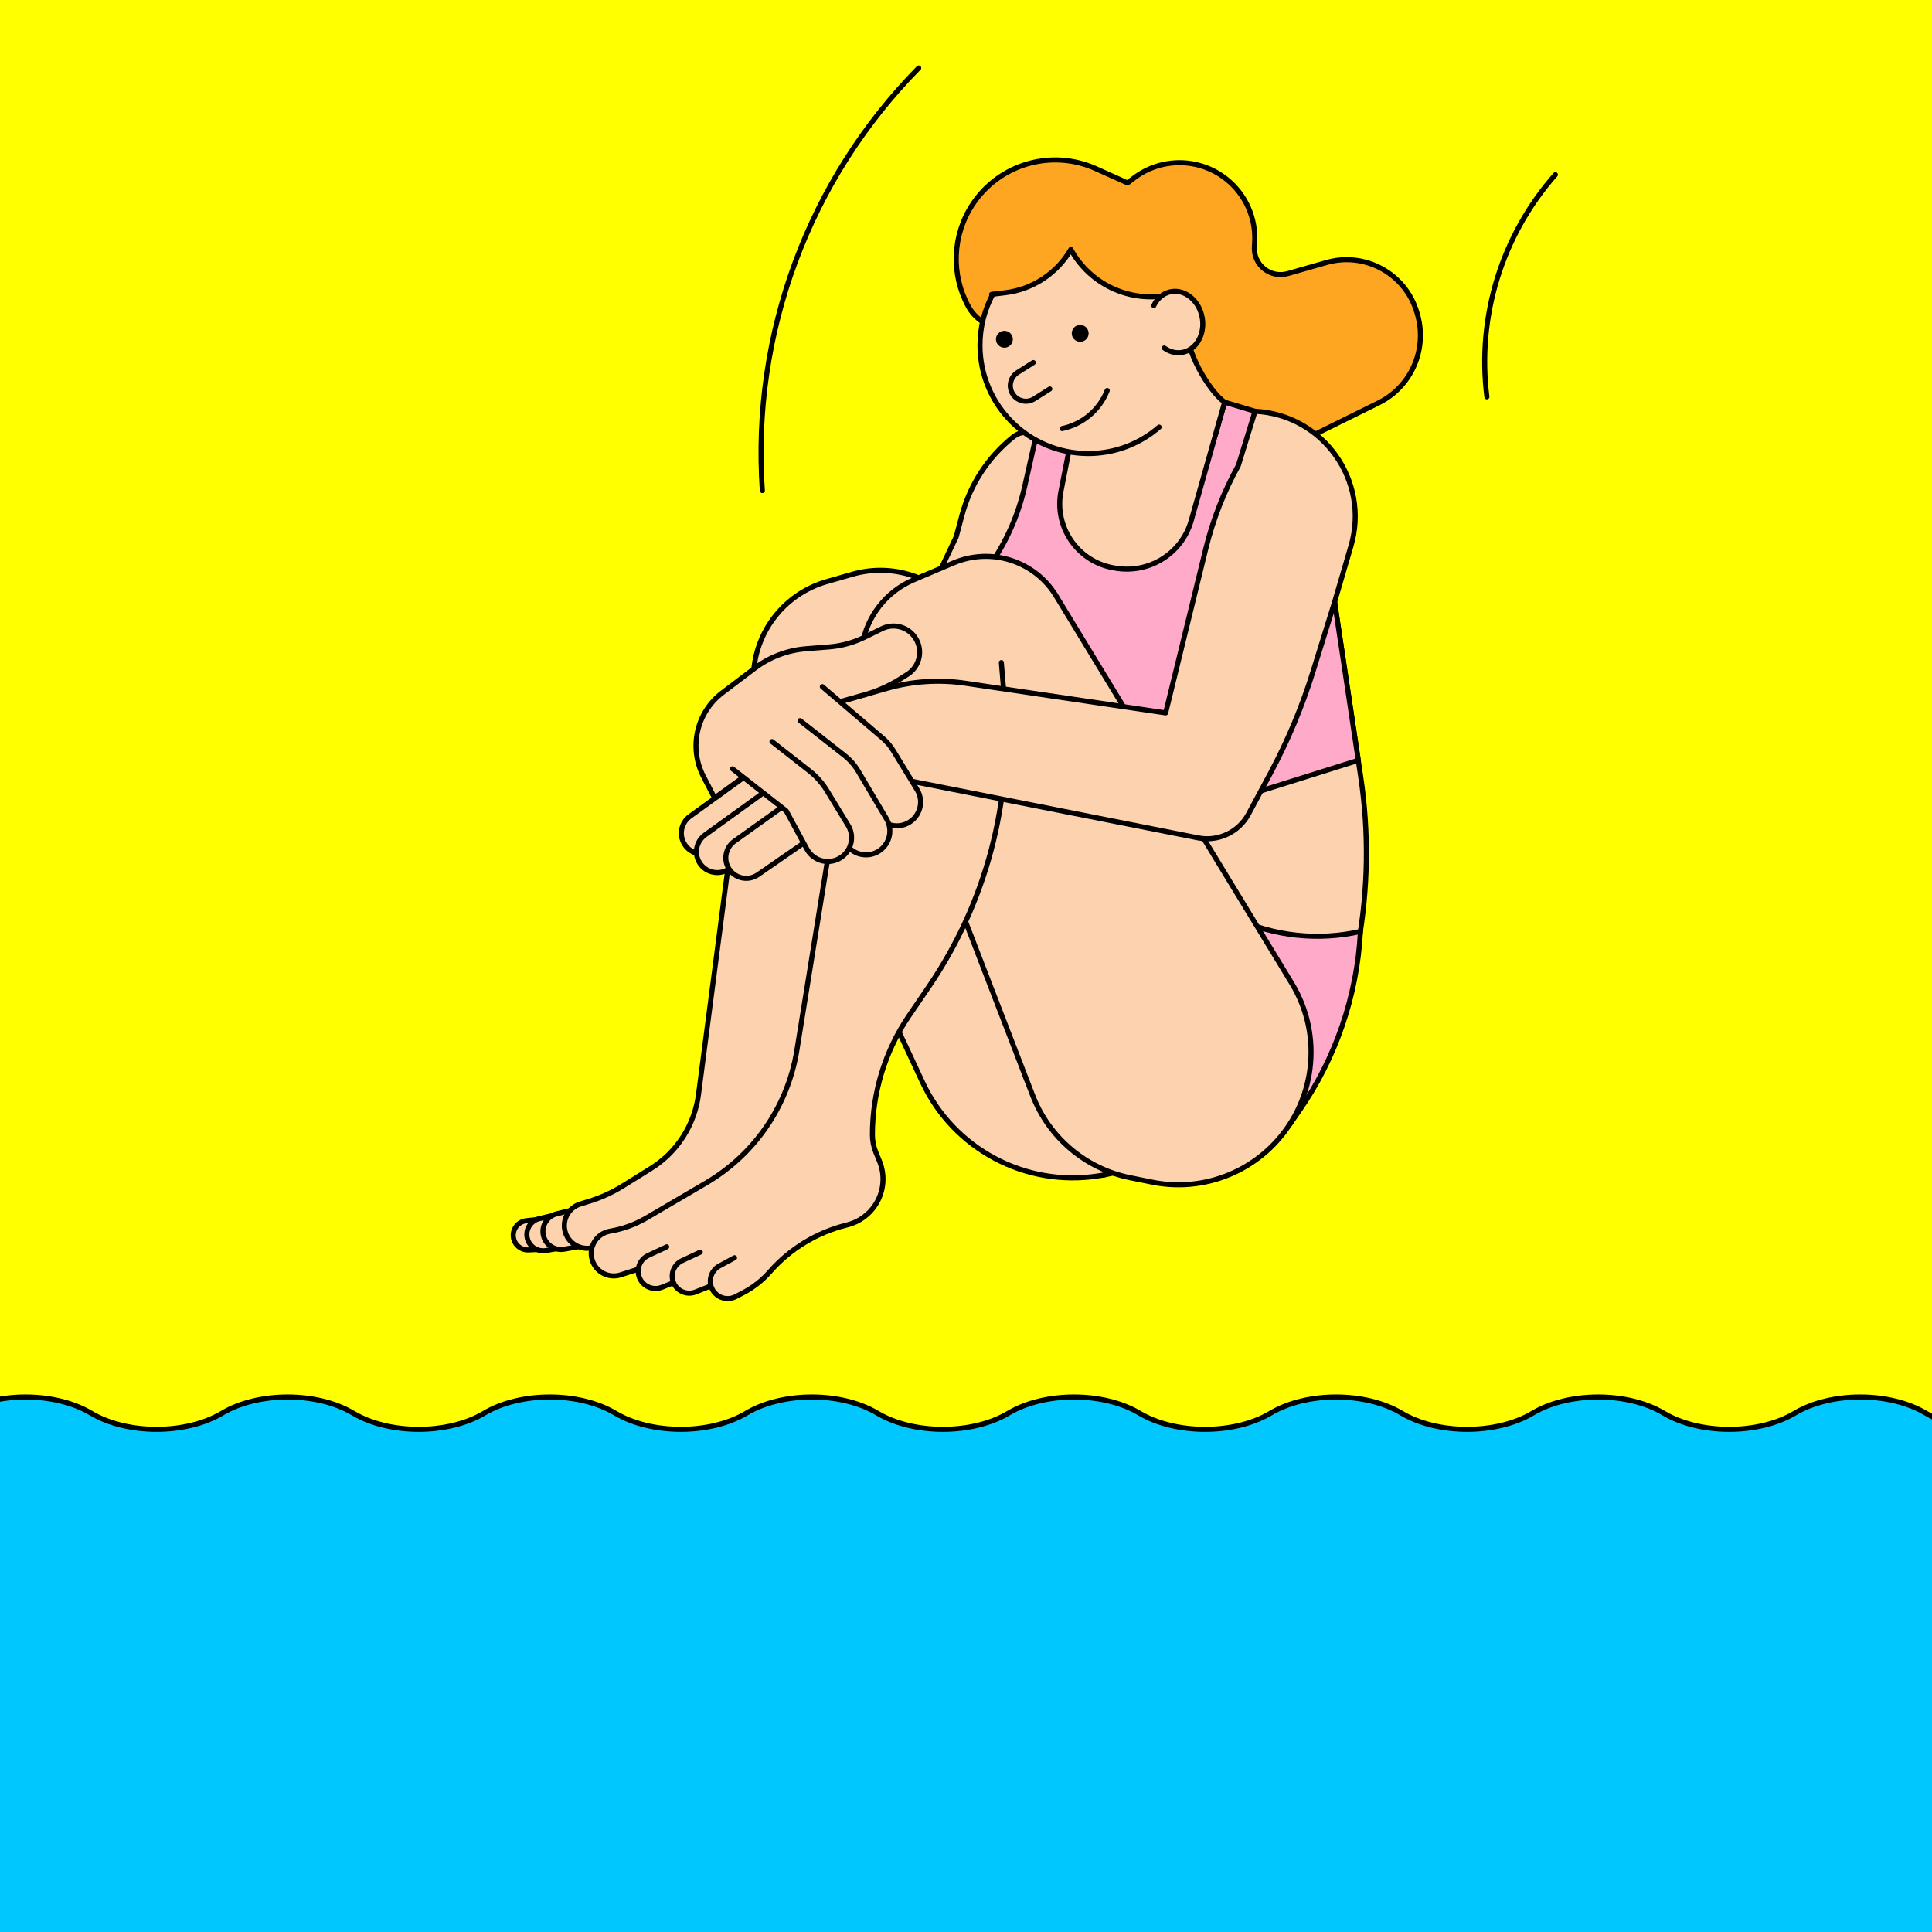 <?xml version="1.0" encoding="UTF-8"?><svg id="Ebene_3" xmlns="http://www.w3.org/2000/svg" width="840" height="840" xmlns:xlink="http://www.w3.org/1999/xlink" viewBox="0 0 840 840"><rect x="0" y="0" width="840" height="840" fill="#808080" stroke="none"/><defs><style>.cls-1{clip-path:url(#clippath);}.cls-2,.cls-3{fill:none;}.cls-2,.cls-4,.cls-5{stroke-width:0px;}.cls-6{fill:#fea621;}.cls-6,.cls-7,.cls-8,.cls-9,.cls-10,.cls-3{stroke:#000;stroke-linecap:round;stroke-linejoin:round;stroke-width:2.2px;}.cls-7{fill:#ffaac8;}.cls-8,.cls-5{fill:#fdd2ae;}.cls-9{fill:#00c8ff;}.cls-4{fill:#ff0;}</style><clipPath id="clippath"><rect class="cls-2" x="0" width="840" height="840"/></clipPath></defs><g class="cls-1"><rect class="cls-4" x="-28.07" y="-21.88" width="946.97" height="730.33"/><path class="cls-8" d="m443.19,188.46c-.99.35-1.9.91-2.73,1.57-10.78,8.62-18.64,20.53-22.25,34.09l-2.47,9.27-18.49,38.95,49.7,31.07,8.97-103.16s-3.81-14.94-12.73-11.78Z"/><path class="cls-6" d="m497.37,176.07l47.7,25.92s31.13-15.38,54.28-26.8c14.24-7.03,21.38-23.27,16.89-38.66l-.21-.71c-4.91-16.81-22.47-26.49-39.3-21.68l-16.83,4.81c-7.6,2.17-15.06-3.86-14.52-11.75l.1-1.5c.73-10.73-3.86-21.14-12.27-27.84h0c-11.75-9.35-28.36-9.51-40.29-.38l-2.68,2.05-13.8-6.2c-19.26-8.66-41.96-2.07-53.59,15.56h0c-8.77,13.3-9.47,30.37-1.83,44.35h0c2.6,4.75,7.16,8.12,12.47,9.21l12.23,2.51"/><line class="cls-8" x1="497.37" y1="176.07" x2="429.62" y2="140.95"/><polygon class="cls-8" points="505.57 166.26 462.83 179.07 460.29 178.76 450.09 236.84 479.78 258.97 509.31 252.51 525.75 230.69 532.45 174.87 505.57 166.26"/><path class="cls-8" d="m479.88,510.89l-2.49.38c-31.7,4.88-62.81-11.76-76.35-40.84l-36.66-78.72,81.55-17.93,46.55,131.41"/><polygon class="cls-5" points="431.99 128.5 430.65 159.78 478.52 186.35 511.67 172.04 489.67 144.01 468 122.52 447.12 128.01 431.99 128.5"/><line class="cls-8" x1="497.4" y1="507.09" x2="479.88" y2="510.89"/><path class="cls-8" d="m236.32,529.94l-7.47.8c-3.28.35-5.75,3.14-5.7,6.44h0c.05,3.6,3.08,6.44,6.67,6.27l10.16-.47"/><line class="cls-8" x1="239.69" y1="542.38" x2="234.56" y2="530.36"/><path class="cls-8" d="m242.66,527.93l-8.13,1.9c-3.57.83-5.91,4.25-5.4,7.88h0c.55,3.96,4.27,6.68,8.21,6.01l11.13-1.91"/><line class="cls-8" x1="248.47" y1="541.81" x2="242.41" y2="527.93"/><path class="cls-8" d="m251.11,525.56l-9.02,2.17c-3.96.95-6.53,4.77-5.95,8.79h0c.64,4.4,4.79,7.39,9.17,6.61l12.36-2.2"/><line class="cls-8" x1="256.56" y1="539.83" x2="250.28" y2="525.11"/><path class="cls-8" d="m437.37,286.53l-22-24.17c-11.28-12.4-28.63-17.32-44.74-12.69l-11.19,3.21c-16.88,4.85-29.27,19.25-31.53,36.67l-24.22,186.34c-1.73,13.28-9.32,25.08-20.7,32.15l-12.24,7.61c-4.59,2.86-9.54,5.1-14.71,6.69l-3.72,1.14c-4.75,1.46-7.68,6.23-6.81,11.12h0c1.09,6.2,7.64,9.79,13.46,7.39l8.74-3.62c2.27-.94,4.6-1.73,6.98-2.36l23.74-6.27,73.51-39.34,35.54-189.19,29.89-14.67Z"/><path class="cls-8" d="m474.15,291.24l99.79-71.74,17.66,118.07c7.29,48.72-1.59,98.48-25.26,141.68h0c-10,18.25-28.04,30.69-48.66,33.54h0c-29.41,4.07-57.9-12.06-69.54-39.38l-2.74-6.44"/><path class="cls-7" d="m528.92,395.35l7.85,3.69c17.07,8.03,36.33,10.12,54.73,5.94h0s0,0,0,0c-1.47,28.06-10.75,55.16-26.81,78.22l-4.48,6.44-11.13-41.25-20.16-53.04Z"/><path class="cls-7" d="m467.68,181l-6.4,32.63c-3.03,15.46,7.18,30.42,22.69,33.22l.69.12c14.87,2.69,29.2-6.26,33.27-20.66,6.32-22.38,14.53-51.44,14.53-51.44l13.22,3.95-2.71,10.26c-5.63,21.36-4.12,43.98,4.32,64.39l2.18,5.27c4.32,10.45,18.2,2.61,26.34-5.23l3.45,1.53,11.3,75.53-71.52,22.45-65.55-2.11-18.12-40.73-7.24-15.59c-7.64-16.45-6.24-35.68,3.7-50.85h0c6.58-10.04,11.27-21.2,13.85-32.93l4.42-19.62"/><path class="cls-8" d="m417.61,395.01l31.39,81.3c7.1,18.39,23.1,31.87,42.43,35.75l9.59,1.93c18.65,3.75,37.94-1.95,51.57-15.22h0c19.25-18.75,23-48.31,9.04-71.26l-102.45-168.42c-9.24-15.19-28.23-21.3-44.59-14.35l-17.34,7.36c-11.9,5.05-20.36,15.86-22.42,28.62l-28.37,175.96c-2.06,12.75-7.1,24.84-14.72,35.28h0c-6.62,9.06-15.03,16.67-24.71,22.35l-25.9,15.19c-4.91,2.88-10.31,4.85-15.92,5.8h0c-5.73.97-9.35,6.68-7.8,12.28h0c1.49,5.35,7.13,8.4,12.43,6.7l14.69-4.72,34.34,7.86"/><path class="cls-8" d="m503.97,185.7c-8.26,7.17-19.04,11.5-30.83,11.5-25.99,0-47.06-21.07-47.06-47.06,0-8,2-15.54,5.52-22.14"/><line class="cls-8" x1="318.87" y1="557.41" x2="417.61" y2="395.01"/><path class="cls-8" d="m289.87,542.1l-8.05,3.76c-3.53,1.65-5.22,5.72-3.9,9.38h0c1.44,4,5.91,6.02,9.86,4.45l11.17-4.42"/><path class="cls-8" d="m304.46,544.42l-7.92,3.7c-3.47,1.62-5.14,5.63-3.84,9.23h0c1.42,3.94,5.82,5.92,9.71,4.38l10.99-4.35"/><path class="cls-8" d="m435.37,288.07l1.34,16.11c3.66,44.18-7.96,88.27-32.93,124.89l-8.5,12.47c-10.4,15.26-15.97,33.3-15.97,51.77h0c0,2.68.52,5.33,1.54,7.81l1.53,3.72c2.57,6.24,1.9,13.34-1.77,19h0c-2.83,4.36-7.22,7.48-12.26,8.74l-.33.08c-12.89,3.2-24.5,10.27-33.26,20.25h0c-3.32,3.79-7.33,6.92-11.8,9.24l-3.11,1.61c-3.63,1.88-8.08.53-10.07-3.04h0c-2.04-3.67-.69-8.31,3.01-10.31l6.58-3.56"/><path class="cls-8" d="m329.25,333.77l-29.27,21.16c-3.89,2.81-4.91,8.16-2.32,12.2h0c2.79,4.36,8.66,5.49,12.87,2.49l36-25.73"/><line class="cls-8" x1="346.53" y1="343.88" x2="329.25" y2="333.77"/><path class="cls-8" d="m336.03,341.72l-29.49,21.3c-3.89,2.81-4.91,8.16-2.32,12.2h0c2.79,4.36,8.66,5.49,12.87,2.49l36-25.73"/><line class="cls-8" x1="353.09" y1="351.98" x2="336.03" y2="341.72"/><line class="cls-8" x1="326.67" y1="335.39" x2="364.79" y2="305.21"/><path class="cls-8" d="m545.67,178.82h0c29.59,1.46,50.03,30.19,41.7,58.62l-7.11,24.29-9.35,30.13c-4.76,15.33-10.97,30.17-18.56,44.32l-9.51,17.73c-4.24,7.91-13.15,12.12-21.95,10.38l-116.21-22.98-14.17-2.8-31.74-31.58,26.91-7.65c11.07-3.15,22.68-3.9,34.07-2.22l87.05,12.89,17.47-71.42c3.09-12.63,7.85-24.79,14.15-36.16h0s7.26-23.54,7.26-23.54Z"/><line class="cls-8" x1="348.47" y1="318.75" x2="357.54" y2="298.55"/><line class="cls-8" x1="335.34" y1="328.81" x2="347.85" y2="313.32"/><path class="cls-8" d="m352.24,342.2l-32.95,23.55c-4.08,2.92-4.95,8.63-1.9,12.63h0c2.88,3.78,8.22,4.63,12.13,1.93l30.26-20.92"/><line class="cls-8" x1="359.78" y1="359.38" x2="352.24" y2="342.2"/><line class="cls-8" x1="318.47" y1="334.26" x2="335.65" y2="322.43"/><path class="cls-8" d="m431.11,127.99l6.01-.73c11.91-1.46,22.45-8.42,28.46-18.8h0c7.62,13.87,22.75,21.9,38.5,20.42l8.43-.79,3.63,13.07c-1.46,10.5,9.61,29.09,16.31,33.7l-4.04,14.3"/><path class="cls-8" d="m506.19,151.31c5.5,3.94,12.39,2.08,15.38-4.16,2.99-6.24.96-14.49-4.55-18.43-5.5-3.94-12.39-2.08-15.38,4.16"/><path class="cls-3" d="m331.45,213.29c-4.7-68.16,20.06-135.05,67.99-183.73h0"/><path class="cls-3" d="m646.47,172.54c-4.37-34.98,6.47-70.15,29.78-96.59h0"/><path class="cls-8" d="m364.79,305.21l11.4-3.24c5.38-1.53,10.51-3.82,15.24-6.81l3.1-1.96c5.68-3.58,7.04-11.28,2.93-16.59h0c-3.31-4.29-9.18-5.65-14.04-3.26l-7.48,3.68c-4.82,2.37-10.03,3.8-15.38,4.23l-10.13.81c-8.1.65-15.85,3.6-22.33,8.5l-14.01,10.61c-11.24,8.51-14.72,23.87-8.25,36.39l4.84,9.38,15.98-11.55"/><path class="cls-8" d="m357.54,298.55l26.16,22.33c1.84,1.57,3.42,3.43,4.69,5.5l10.35,16.96c2.79,4.57,1.62,10.52-2.69,13.7h0c-5.05,3.73-12.23,2.13-15.22-3.39l-8.98-16.59-23.37-18.3"/><path class="cls-8" d="m347.85,313.32l19.19,15.04c2.47,1.93,4.56,4.31,6.15,7.01l12.25,20.67c2.71,4.58,1.52,10.46-2.76,13.62h0c-5.08,3.75-12.31,2.12-15.29-3.45l-11.31-21.16-20.74-16.24"/><path class="cls-8" d="m335.65,322.43l16.27,12.75c3.02,2.37,5.6,5.27,7.6,8.55l9.22,15.12c2.79,4.57,1.62,10.52-2.69,13.7h0c-5.05,3.73-12.23,2.13-15.22-3.39l-8.98-16.59-23.37-18.3"/><path class="cls-8" d="m461.79,186.35c8.59-1.82,16.14-7.77,19.61-16.56h0"/><circle class="cls-10" cx="469.65" cy="144.95" r="2.57"/><circle class="cls-10" cx="436.69" cy="147.51" r="2.57"/><path class="cls-8" d="m456.44,169.11l-6.81,4.31c-3.17,1.99-7.34,1.03-9.33-2.14h0c-1.99-3.17-1.03-7.34,2.14-9.33l6.81-4.31"/><path class="cls-9" d="m997.4,902.38v-283.35c-15.02,4.35-33.65,2.82-46.13-4.6-15.74-9.37-41.25-9.37-56.98,0h0c-15.74,9.37-41.25,9.37-56.98,0-15.74-9.37-41.25-9.37-56.98,0-15.74,9.37-41.25,9.37-56.98,0s-41.25-9.37-56.98,0h0c-15.74,9.37-41.25,9.37-56.98,0s-41.25-9.37-56.98,0h0c-15.74,9.37-41.25,9.37-56.98,0h0c-15.74-9.37-41.25-9.37-56.98,0s-41.25,9.37-56.98,0c-15.74-9.37-41.25-9.37-56.98,0s-41.25,9.37-56.98,0c-15.74-9.37-41.25-9.37-56.98,0h0c-15.74,9.37-41.25,9.37-56.98,0s-41.25-9.37-56.98,0h0c-15.74,9.37-41.25,9.37-56.98,0-15.74-9.37-41.25-9.37-56.98,0-15.74,9.37-41.25,9.37-56.98,0h0c-15.74-9.37-41.25-9.37-56.98,0s-41.25,9.37-56.98,0h0c-1.57-.94-3.25-1.77-5-2.52v290.48H997.4Z"/></g></svg>